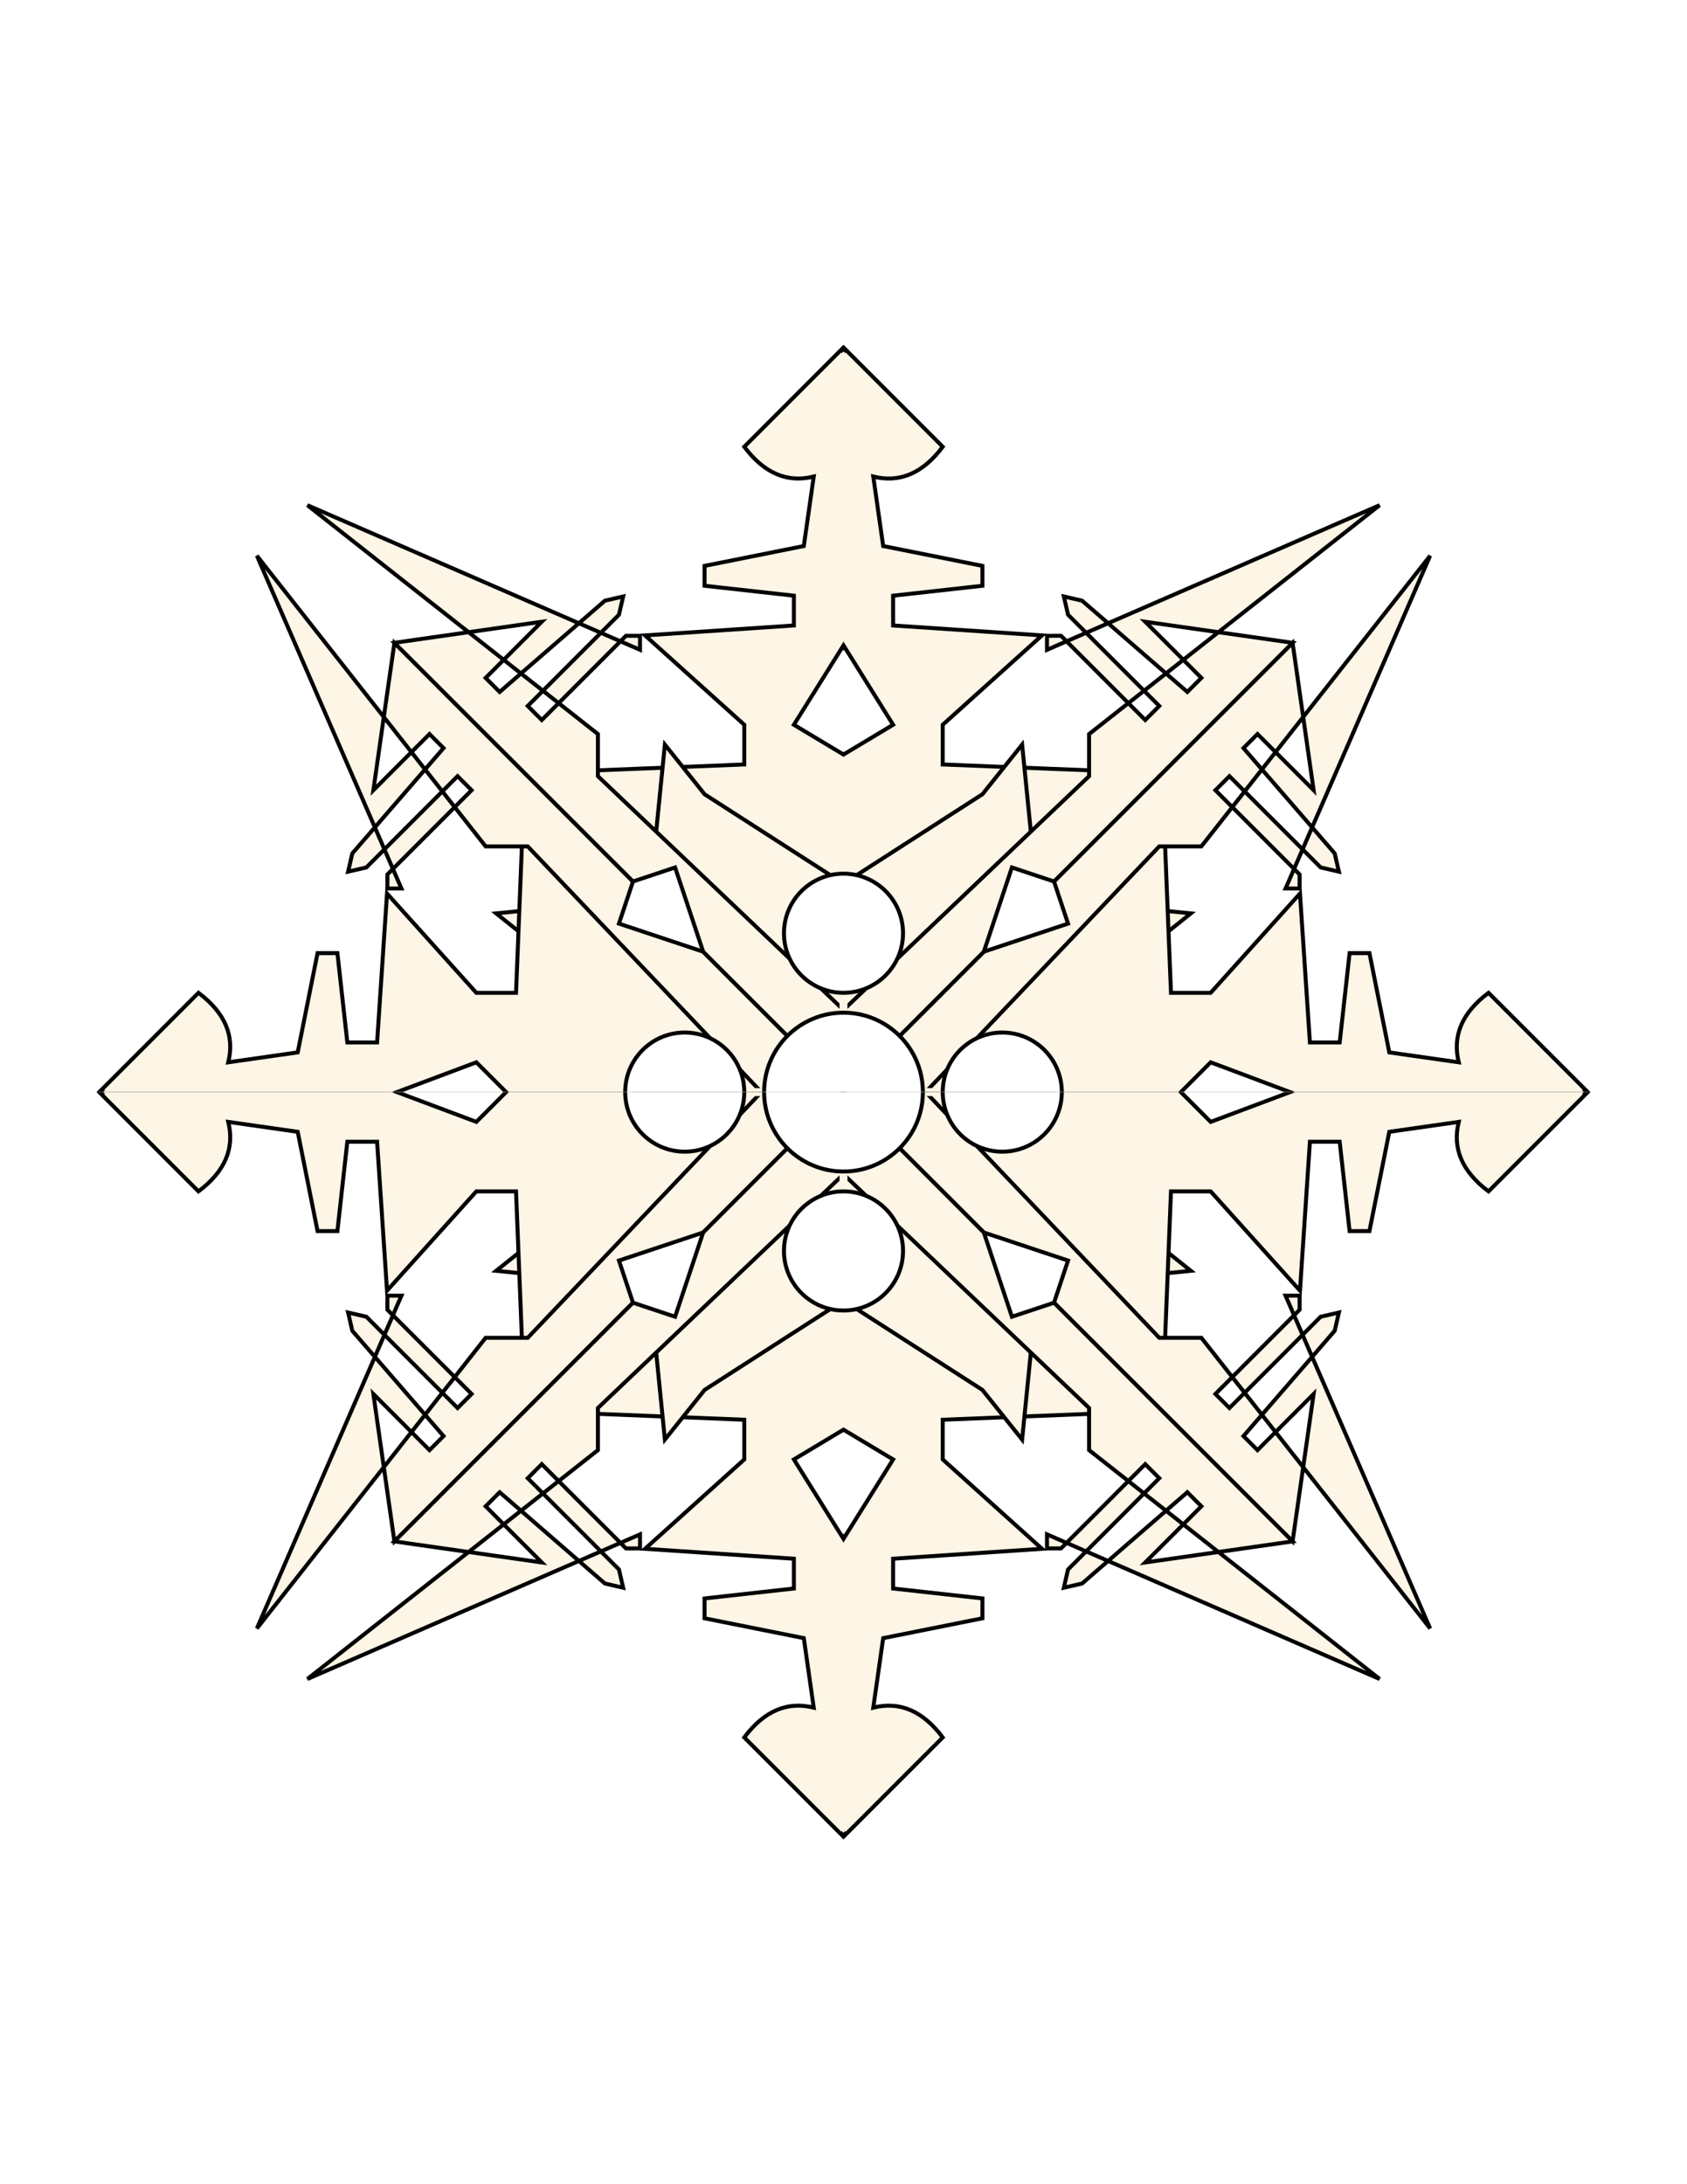 <svg version="1.1" width="850" height="1100" xmlns="http://www.w3.org/2000/svg">
<title>Snowflake</title>

<rect id="background" x="0" y="0" width="100%" height="100%" fill="white"/>

<!-- This moves the 800x800 artwork into the center of the page -->
<g id="centerTransform" transform="translate(25, 150)">

<!-- Change the art within this SVG tag to create a snowflake/mirror effect into the top right and two bottom quadrants -->
<svg viewBox="0 0 400 400" width="400" height="400" id="main">
<style>
.cut {
	stroke: black;
	stroke-width: 2;
	fill: white;
}
.flake {
	stroke: black;
	stroke-width: 2;
	fill: oldlace;
}
</style>

<g class="flake">
<path id="verticalSpar" d="M 400, 25
	L 350, 75
	Q365, 95 385, 90
	L 380, 125
	L 330, 135
	v 10
	L 375, 150
	v 15
	L 300, 170
	L 350, 215
	v 20
	L 275, 238
	L 260, 275
	L 275, 295
	v 10
	L 225, 310
	L 250, 330
	L 295, 400
	L 400, 400 Z"/>
<use href="#verticalSpar" transform="scale(-1, 1) translate(-800, 0) rotate(90, 400, 400)"/>
<g transform="rotate(-45, 400, 400)">
<path id="angleSpar" d="M 400, 80
	L 340, 125
	L 380, 125
	v 10
	L 310, 140
	L 302, 145
	L 310, 150
	L 375, 150
	v 10
	L 315, 160
	L 310, 165
	L 315, 170
	L 382, 170]	L 360, 185
	L 375, 200
	L 370, 400
	L 400, 400 Z"/>
<use href="#angleSpar" transform="scale(-1, 1) translate(-800, 0)"/>
</g>

</g>

<path id="sparSeamCover" d="M 400, 27
	L 398, 29
	L 398, 398
	L 29, 398
	L 27, 400
	L 27, 410
	L 410, 410
	L 410, 27 Z"
	fill="oldlace"/>


<circle cx="400" cy="400" r="40" class="cut"/>
<circle cx="400" cy="320" r="30" class="cut"/>
<circle cx="320" cy="400" r="30" class="cut"/>

<path id="diamond" class="cut" d="M 175, 400
	L 215, 385
	L 230, 400
	L 215, 425 Z"/>
<use href="#diamond" transform="rotate(90, 400, 400)"/>

<path id="angleDiamond" d="M 250, 400
	L 260, 380
	L 300, 400
	L 260, 420 Z"
	class="cut" transform="rotate(45, 400, 400)"/>
</svg>

<!-- Quadrant Copies; these Use shapes reflect and translate the upper left quadrant to the remaining quadrants to create the snowflake effect -->
<use id="topRight" href="#main" transform="scale(-1, 1) translate(-800, 0)"/>
<use id="bottomLeft" href="#main" transform="scale(1, -1) translate(0, -800)"/>
<use id="bottomRight" href="#main" transform="scale(-1, -1) translate(-800, -800)"/>
</g>
</svg>